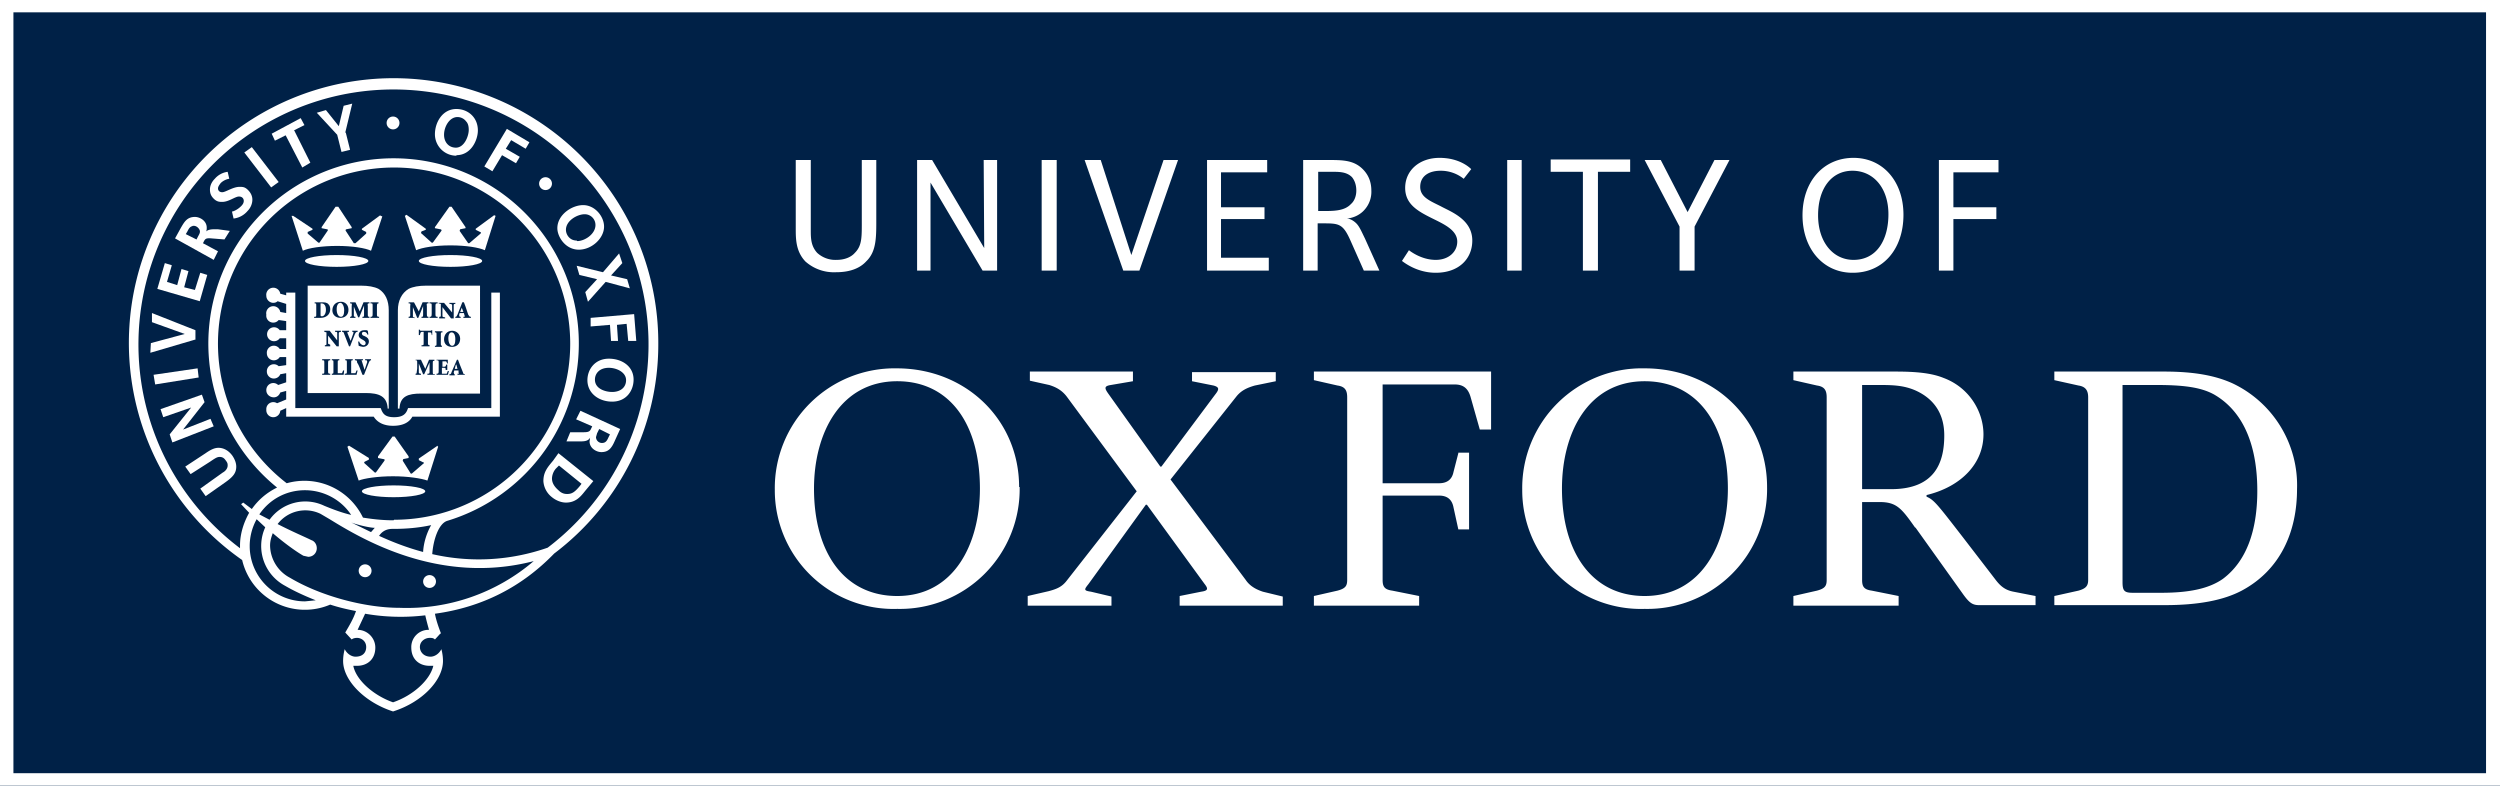 <svg xmlns="http://www.w3.org/2000/svg" xml:space="preserve" width="465.6" height="146.3"><path fill="#002147" d="M0 0h465.6v146.3H0z"/><path fill="#fff" d="M0 0v146.3h465.6V0H0zm463.1 144H2.5V2.3H463V144z"/><g fill="#FFF"><path d="M161.3 48.7c-1.1 1.2-2.9 2-5.6 2a8 8 0 0 1-5.7-2c-1.8-1.9-1.8-4.2-1.8-6.2V29.8h2.8v13c0 1.5 0 3 1.2 4.3a5 5 0 0 0 3.6 1.3c1.5 0 2.7-.5 3.4-1.3 1.4-1.4 1.3-3 1.3-6.4V29.8h2.7v10.5c0 3.8.1 6.5-1.9 8.4zM183 50.4 173.3 34v16.4h-2.5V29.8h2.8l9.7 16.4-.1-16.4h2.5v20.6H183zM194 50.4V29.8h2.8v20.6H194zM212.2 50.4h-3L202 29.8h3l5.7 17.7 6-17.7h2.7l-7.2 20.6zM224.8 50.4V29.8H236v2.3h-8.6v6.5h8.1v2.2h-8.1V48h8.9v2.4h-11.6zM254 50.4l-2.4-5.4c-1.4-3.2-2.1-3.4-4.9-3.4h-1.3v8.8h-2.7V29.8h4.6c2.7 0 4.8 0 6.5 1.7 1 1 1.6 2.3 1.6 4a5 5 0 0 1-1.3 3.6c-.7.8-1.9 1.5-3.3 1.6.7 0 1.4.5 1.8.9.6.6 1 1.6 1.6 2.8l2.7 6h-3zM251.8 33c-1.1-1.1-2.6-1-4.3-1h-2v7.3h.9c2 0 4 0 5.2-1.3.7-.6 1-1.6 1-2.5 0-1.2-.4-2-.8-2.5zM267.4 50.8c-3.6 0-6-2-6.3-2.2l1.3-2c.4.3 2.4 1.8 5 1.8 2.4 0 4-1.5 4-3.4 0-2.2-2.6-3.3-4.8-4.4-2.6-1.3-4.9-2.6-4.9-5.6 0-3.3 2.7-5.6 6.4-5.6 3.8 0 5.7 1.9 5.9 2.1l-1.4 1.8a6.8 6.8 0 0 0-4.3-1.5c-2.2 0-3.8 1-3.8 3 0 1.9 1.8 2.6 3.8 3.6 1.8 1 5.9 2.4 5.9 6.4 0 3.4-2.5 6-6.8 6zM280.7 50.4V29.8h2.7v20.6h-2.7zM297.6 32.1v18.3h-2.8V32h-6v-2.3h14.8v2.3h-6zM315.6 42.2v8.2h-2.8v-8.2l-6.5-12.4h3l5 9.7 5-9.7h2.8l-6.5 12.4zM345 50.8c-5.4 0-9.3-4.4-9.3-10.7 0-6.3 3.9-10.7 9.5-10.7 5.5 0 9.3 4.4 9.3 10.6 0 6.4-3.8 10.8-9.4 10.8zm0-19c-3.9 0-6.4 3.3-6.4 8.3 0 5 2.8 8.3 6.6 8.3 4.3 0 6.5-3.7 6.5-8.5 0-4.9-2.8-8.1-6.7-8.1zM363.8 32.1v6.5h8v2.2h-8v9.6h-2.7V29.8h11.1v2.3h-8.4zM189.9 90.7a22.3 22.3 0 0 1-22.8 22.7 22.1 22.1 0 0 1-22.8-22.2A22.3 22.3 0 0 1 167 68.6c12.9 0 22.8 9.6 22.8 22.1zm-7.4.3c0-12-5.6-20-15.4-20-10.6 0-15.5 9.7-15.5 20 0 12 5.7 20 15.5 20 10.6 0 15.4-9.7 15.4-20zM329.1 90.7a22.3 22.3 0 0 1-22.8 22.7 22.1 22.1 0 0 1-22.8-22.2 22.3 22.3 0 0 1 22.8-22.6c13 0 22.8 9.6 22.8 22.1zm-7.3.3c0-12-5.7-20-15.5-20-10.6 0-15.4 9.7-15.4 20 0 12 5.7 20 15.4 20 10.6 0 15.5-9.7 15.5-20zM346.8 91.1h5.4c8.2 0 9.9-5 9.9-10 0-3.7-1.6-6.7-5.4-8.4-2.1-.9-4-1-6.7-1h-3.2v19.4zm9.9 7.2c-2.6-3.7-3.5-4.8-6.7-4.8h-3.2V108c0 1.2.3 1.8 1.8 2l5 1v1.8H334V111l4.4-1c1.5-.4 1.8-.9 1.8-2V74c0-1.3-.4-2-1.8-2.2l-4.4-1v-1.6h19c4 0 6.8.3 9 1.2 4.8 1.8 7.4 6.3 7.4 10.5 0 5.3-4 9.7-10.6 11.3v.3c1.4.6 2 1.4 6.8 7.6l6 7.8c.9 1.2 1.8 2 3.4 2.3l4.1.8v1.7h-10.5c-1.2 0-1.8-.4-2.9-1.9l-9-12.6zM271.6 84.3h2v14.3h-2l-.9-4.1c-.3-1.6-1.3-2.2-2.7-2.2h-10.5V108c0 1.2.3 1.8 1.8 2l5 1v1.8h-19.6V111l4.4-1c1.5-.4 1.8-.9 1.8-2V74c0-1.3-.4-2-1.8-2.2l-4.4-1v-1.6h33V80h-2.1l-1.7-6c-.5-1.8-1.5-2.4-3-2.4h-13.4V90H268c1.4 0 2.4-.6 2.7-2.1l.9-3.5zM382.6 112.8V111l4.5-1c1.4-.4 1.8-.9 1.8-2V74c0-1.3-.5-2-1.8-2.2l-4.5-1v-1.6H403c5.5 0 9.5.7 12.8 2.2a21 21 0 0 1 12 19.7c0 7.8-3 15-10.3 18.9-3.4 1.8-8.1 2.7-14.3 2.7h-20.6zm12.7-41v36.6c0 1.6.3 2 1.9 2h5.3c5 0 8.8-.7 11.5-2.6 4.4-3.3 6.4-9 6.4-16.4 0-7.4-2-14.4-8-17.9-2.5-1.4-5.8-1.8-10.9-1.8h-6.2zM207 111v1.8h-15.6V111l3.9-.9c1.5-.4 2.5-.8 3.4-2l13-16.6-13-17.6c-.9-1.2-2-1.8-3.3-2.2l-3.6-.8v-1.7H211V71l-4.1.7c-1.3.2-1.2.6-.5 1.6l9.7 13.6h.2l10-13.4c.8-1 .8-1.4-.3-1.7L222 71v-1.7h15.6V71l-3.9.8c-1.4.4-2.5.9-3.4 2L218 89.3 232 108c.8 1.2 2 1.8 3.2 2.2l3.7.9v1.7h-19.2V111l4-.8c1.4-.2 1.3-.6.6-1.5L213.6 94h-.2l-10.7 14.8c-.8 1-.9 1.2.5 1.4l3.8.9z"/></g><path fill="#FFF" d="M91.5 54.5V76H76l-.2.5c-.3.6-.8 1.2-2.4 1.2-1.6 0-2-.6-2.3-1.2l-.2-.5H55V54.5h-1.7v.5l-1.1-.3a1.3 1.3 0 0 0-2.6.4c0 .7.6 1.3 1.3 1.3.3 0 .6-.1.8-.3l1.6.5v1.7l-1.1-.2a1.3 1.3 0 0 0-2.6.5 1.3 1.3 0 0 0 2.3 1l1.4.2v1.7h-1.2a1.3 1.3 0 1 0 0 1.5h1.2V65h-1.2a1.3 1.3 0 0 0-2.4.8 1.3 1.3 0 0 0 2.4.7h1.2V68l-1.4.2a1.3 1.3 0 0 0-2.2 1 1.3 1.3 0 0 0 2.5.5l1.1-.2v1.7l-1.5.5a1.3 1.3 0 0 0-2.2 1c0 .7.6 1.3 1.4 1.3.6 0 1-.4 1.2-.9l1.1-.3v1.6l-1.7.7a1.3 1.3 0 0 0-2 1.2 1.3 1.3 0 0 0 2.6.2l1.1-.5v1.6h16.3c.7 1.1 1.9 1.7 3.6 1.7 1.8 0 3-.6 3.6-1.7h16.3V54.5h-1.7z"/><g fill="#FFF"><ellipse cx="62.7" cy="48.6" rx="5.9" ry="1.1"/><path d="m70.8 40.1-3.4 2.5v.2l.8.4v.3l-2 1.8h-.3L64.4 43c-.1-.1 0-.3.1-.3l1-.2v-.2L63 38.5h-.5l-2.6 3.8v.2l1 .2c.2 0 .2.2.1.3l-1.5 2.2h-.2l-2-1.7v-.3l.9-.4v-.2l-3.6-2.4h-.3l2.1 6.5c1-.5 3.5-.9 6.4-.9 2.8 0 5.3.4 6.3.9l2.1-6.4-.3-.1z"/></g><g fill="#FFF"><ellipse cx="73.3" cy="91.5" rx="5.9" ry="1.1"/><path d="M81.5 83 78 85.4v.3l.8.4c.2 0 .2.2.1.2l-2.2 1.9h-.2L75 85.8l.1-.3 1-.2v-.3l-2.6-3.7h-.4l-2.7 3.7v.3l1 .2c.2 0 .3.1.2.3L70 88h-.2l-2-1.8.1-.2.8-.4v-.3L65 83l-.3.2 2.1 6.3c1-.4 3.5-.8 6.4-.8 2.8 0 5.3.4 6.4.8l2-6.3-.2-.2z"/></g><g fill="#FFF"><ellipse cx="83.9" cy="48.6" rx="5.9" ry="1.1"/><path d="m92 40.1-3.4 2.5v.2l.8.4c.2 0 .2.2.1.3l-2.1 1.8h-.2L85.6 43l.1-.3 1-.2v-.2l-2.6-3.8h-.4L81 42.3v.2l1 .2c.2 0 .3.2.2.3l-1.6 2.2h-.2l-2-1.8.1-.3.8-.3v-.2L75.7 40l-.3.2 2.1 6.4c1.1-.5 3.5-.9 6.4-.9 2.9 0 5.3.4 6.4.9l2-6.4-.2-.1z"/></g><circle cx="73.2" cy="22.9" r="1.2" fill="#FFF"/><circle cx="101.6" cy="34.2" r="1.2" fill="#FFF"/><g fill="#FFF"><path d="M59.9 56.5h-.2v2c0 .4 0 .4.3.4s.7-.4.7-1.2c0-1-.5-1.2-.8-1.2zM63.5 59c.4 0 .6-.4.6-1.2 0-.9-.4-1.4-.7-1.4-.4 0-.7.4-.7 1.2 0 .8.3 1.4.8 1.4z"/><path d="M72.4 57.8c0-1.8-.6-3.2-1.9-4-.8-.4-1.9-.6-3.3-.6h-9.9v20h10.8c2.5 0 4 .6 4.1 2.9h.2V57.8zM65.1 59c.3 0 .3 0 .4-.2V57c.1-.5 0-.5-.3-.5v-.2h1L67 58l.7-1.7h1.1v.2c-.3 0-.4 0-.3.5v1.5c0 .4 0 .5.3.5v.2h-1.3V59c.3 0 .3 0 .3-.5v-1.6l-.9 2.2h-.2l-.8-2v1.7c0 .1 0 .2.3.2v.2h-1V59zm2.5 4.3c-.4-.2-.8-.4-.8-.9s.4-.9 1-.9h.5l.2.1.1.7h-.2c0-.2-.2-.5-.6-.5-.2 0-.4.1-.4.3 0 .3.2.4.5.5.5.2.8.5.8 1s-.4 1-1.1 1l-.5-.1-.3-.1-.1-.8h.2c0 .2.4.7.8.7.2 0 .4-.1.4-.4 0-.3-.2-.4-.5-.6zM64.7 62l.6 1.5.5-1.4c.1-.3 0-.3-.1-.3h-.1v-.2h1v.2c-.2 0-.3 0-.5.4l-.9 2.3H65l-.9-2.3c-.1-.4-.2-.4-.4-.4v-.2H65v.2h-.1c-.2 0-.2 0-.2.2zm-1.2-5.8c.8 0 1.4.6 1.4 1.5 0 1-.7 1.5-1.5 1.5-.9 0-1.5-.6-1.5-1.4 0-.8.5-1.6 1.6-1.6zm-5 3V59c.4 0 .4 0 .4-.5V57c0-.5 0-.5-.3-.5v-.2h1.3c.5 0 1 0 1.3.4.2.2.3.5.3.9 0 1-.8 1.6-1.8 1.6h-1.2zm3 7.9c-.3 0-.4 0-.4.5v1.5c0 .4 0 .5.4.5v.2H60v-.2c.4 0 .4 0 .4-.5v-1.5c0-.5 0-.5-.4-.5v-.2h1.5v.2zm0-2.6h-1v-.2c.1 0 .3 0 .3-.2v-2.2l-.4-.1v-.2h1l1.4 1.8V62c0-.2-.1-.2-.4-.2v-.2h1.1v.2c-.2 0-.3 0-.4.2v2.5h-.4l-1.6-2V64l.4.2v.2zm2.5 5.3h-2.2v-.2c.3 0 .3 0 .3-.5v-1.5c0-.5 0-.5-.3-.5v-.2h1.4v.2c-.3 0-.3 0-.3.5v1.9h.8l.2-.5h.2l-.1.8zm2.4 0h-2.2v-.2c.4 0 .4 0 .4-.5v-1.5c0-.5 0-.5-.3-.5v-.2h1.4v.2c-.3 0-.3 0-.3.5v1.9h.8l.2-.5h.2l-.2.8zm2.8-2.7c-.3 0-.3 0-.5.4l-.9 2.3h-.3c-.3-.8-.7-1.9-1-2.3 0-.4-.1-.4-.4-.4v-.2h1.5v.2h-.2c-.1 0-.1 0 0 .2l.5 1.6.5-1.5-.1-.3H68v-.2h1.1v.2zm1.4-10.6c-.3 0-.4 0-.4.5v1.5c0 .4 0 .5.4.5v.2H69V59c.3 0 .4 0 .4-.5V57c0-.5 0-.5-.4-.5v-.2h1.5v.2z"/></g><g fill="#FFF"><path d="m86 57.3-.3.8h.6l-.3-.8zM83.5 63c0 .8.3 1.4.7 1.4.4 0 .6-.4.6-1.2 0-.9-.3-1.3-.7-1.3-.3 0-.6.3-.6 1.1zM84.9 67.9l-.2.8h.5l-.2-.8z"/><path d="M79.4 53.2c-1.4 0-2.5.2-3.3.6-1.3.8-2 2.2-2 4v18.3h.3c.1-2.3 1.6-2.8 4-2.8h11V53.2h-10zm2.3 3.2h1l1.5 1.8v-1.4c-.1-.2-.2-.2-.5-.2v-.2h1.1v.2c-.2 0-.3 0-.3.2v2.5H84l-1.6-2.1V58.9c0 .1.2.2.5.2v.2h-1.1V59c.2 0 .3 0 .3-.2v-2.2l-.4-.1v-.2zm4 6.7c0 1-.7 1.5-1.5 1.5-1 0-1.5-.6-1.5-1.4 0-.8.5-1.6 1.5-1.6.8 0 1.5.6 1.5 1.5zm-3.4 1.3v.2H81v-.2c.3 0 .3 0 .3-.5v-1.5c0-.5 0-.5-.3-.5v-.2h1.4v.2c-.3 0-.3 0-.3.5v1.5c0 .4 0 .5.3.5zM80 59c.3 0 .4 0 .4-.6v-1.4c0-.5 0-.5-.4-.5v-.2h1.5v.2c-.3 0-.4 0-.4.5v1.4c0 .5 0 .6.4.6v.2H80V59zm0 5.3v.2h-1.5v-.2c.4 0 .4 0 .4-.5v-2c-.4 0-.5 0-.6.2l-.1.4H78v-1h.2c0 .2.1.2.2.2h1.8l.2-.1h.1v.9h-.1c0-.3-.1-.4-.2-.5h-.5v1.9c0 .4 0 .5.4.5zm-2.9-5.1h-1V59c.2 0 .2 0 .3-.2V57c.1-.5 0-.5-.3-.5v-.2h1L78 58l.7-1.7h1.1v.2c-.3 0-.4 0-.3.5v1.4c0 .5 0 .6.3.6v.2h-1.3V59c.3 0 .3 0 .3-.6V57l-.9 2.2h-.2l-.8-2v1.7c0 .1 0 .2.3.2v.2zm4 10.6h-1.5v-.2c.4 0 .4 0 .4-.5v-1.6l-1 2.2h-.2l-.8-2v1.7c0 .1.1.2.4.2v.2h-1v-.2c.1 0 .2 0 .2-.2l.1-.8v-.9c0-.6 0-.6-.3-.6V67h1l.8 1.7.7-1.7h1v.2c-.3 0-.3 0-.3.5v1.5c0 .5 0 .5.4.5v.2zm2.4 0h-2.2v-.2c.3 0 .4 0 .4-.5v-1.5c0-.5 0-.5-.4-.5V67h2.1v.7h-.1l-.2-.4h-.7v1h.2c.4 0 .4 0 .5-.4h.2v1H83c0-.4 0-.4-.5-.4h-.2v1.1h.9l.2-.5h.2l-.2.8zm3.1 0h-1.4v-.2h.2c.1 0 .1 0 0-.2V69h-.8l-.1.4.1.3h.1v.2h-1v-.2c.2 0 .3 0 .4-.4l1-2.3h.2l.3.8.6 1.5c.1.4.2.4.4.4v.2zm1-10.6h-1.3V59h.1c.2 0 .2-.1.1-.3l-.1-.4h-.8l-.1.4.1.3h.2v.2h-1V59c.2 0 .2 0 .4-.4l.9-2.3h.3l.3.8.5 1.5c.2.3.2.4.5.4v.2z"/></g><circle cx="68" cy="106.3" r="1.2" fill="#FFF"/><circle cx="80" cy="108.3" r="1.2" fill="#FFF"/><path fill="#FFF" d="M35.3 42zM82.6 28.6zM85 20.6zM104 44zM117.3 70.4zM113.2 82.4zM40.7 83.4c.4 0 1.6.1 2.6 1.5.4.6.7 1.3.7 2 0 1.2-.6 1.9-2 2.9l-3.7 2.6-1-1.4 4.2-3c.4-.2.9-.7.9-1.3 0-.3 0-.5-.4-1-.4-.6-.9-.6-1.1-.6-.5 0-.9.3-1.8.9l-3.6 2.3-1-1.4 3.8-2.5c1-.7 1.7-1 2.4-1zM34.1 80l5.1-2 .6 1.4-7.7 3-.5-1.5 4-5-5.2 1.8-.5-1.5 7.7-2.7.5 1.4-4 5.1zM28.6 69.8l8.2-1.2.2 1.7-8.1 1.3-.3-1.8zM36.5 63.2 28 65.7l.1-1.8 6.3-1.7-6.1-2.2v-1.7l8.1 3.2v1.7zM29.3 53.8l1.4-4.8 1.3.4-.9 3.1 1.9.6.8-3 1.3.4-.8 3 2 .5 1-3.2 1.3.4-1.4 4.9-7.9-2.3zM41.9 44.6l-2.5-.2c-1.1-.1-1.2.1-1.5.7l-.1.2 2.8 1.5-.8 1.6-7.2-4 1.1-2c.6-1 1.1-2 2.6-2 .9 0 2.2.7 2.2 2 0 .3 0 .6-.2.8.3-.4 1-.5 1.5-.5h.8l2.2.3-1 1.6zm-6-2.5c-.5.1-.7.4-1 1l-.3.5 2 1 .3-.6c.3-.5.4-.8.3-1.1-.1-.3-.4-.6-.6-.7a1 1 0 0 0-.8-.1zM45.5 28.4l1.4-1 5 6.5-1.4 1-5-6.5zM54.8 24.3l3 6-1.5.9-3.1-6-2 1-.6-1.3L56 22l.7 1.3-2 1zM64.4 24.7l.8 3.2-1.6.4-.8-3.2L59 21l1.7-.5 2.4 3 .9-3.8 1.6-.4-1.3 5.4zM94.2 27.7l2.6 1.5-.7 1.2-2.6-1.5-1.8 3-1.5-.9 4.2-7 4.2 2.5-.7 1.2-2.7-1.6-1 1.6zM109 54.4l2.2-2.4-3.3-.8-.5-1.7 4.9 1.2 3-3.5.6 1.8-2.1 2.3 3 .7.5 1.7-4.5-1.2-3.3 3.7-.5-1.8zM116.8 60.3l-1.9.2.2 3h-1.3l-.2-3-3.6.3v-1.6l8.1-.7.4 5H117l-.3-3.2z"/><path fill="#FFF" d="M122.6 64.3a49.3 49.3 0 1 0-77.5 40 12 12 0 0 0 16.4 8.3c1.5.5 3.2.9 4.8 1.2-.5 1.5-1.3 2.8-2 4l1.2 1.3c.2-.2.6-.3 1-.3.8 0 1.7.6 1.7 1.7 0 1-.6 1.8-2 1.8-.6 0-1.5-.4-2-1.4 0 0-.3 1-.3 2.2 0 3.6 4 7.7 9.3 9.4 5.4-1.7 9.3-5.8 9.3-9.4 0-1.2-.3-2.2-.3-2.2-.5 1-1.4 1.4-2 1.4-1.3 0-2-.9-2-1.8 0-1.1 1-1.7 1.8-1.7.4 0 .7 0 1 .3l1-1.1h.1v-.1c-.5-1.3-.9-2.5-1.1-3.6 8.8-1.2 16.2-5 22.2-11.2a48.8 48.8 0 0 0 19.4-38.8zM56.8 112a10.3 10.3 0 0 1-9-15.3l1.6 1.5a8.4 8.4 0 0 0 3.7 10.9c1.7 1 3.7 1.9 5.7 2.7l-2 .2zm16.5-15.1c-2 0-3.8-.2-5.7-.5A12.1 12.1 0 0 0 53.4 90a32.8 32.8 0 1 1 20 6.8zm7 .9c-.8 1.4-1.4 3.2-1.5 5-3-.8-5.8-1.9-8.2-3 .4-.6 1.1-1.3 2.5-1.3h.2c2.4 0 4.7-.2 7-.7zm-10.5.5-.7.8-3.7-1.8c1 .4 3.4 1 4.4 1zm-13-7c3.4 0 6.7 1.7 8.6 4.6-1.7-.4-3.3-1-5-1.7a8.2 8.2 0 0 0-10.2 2.6l-1.9-1c1.9-2.8 5-4.5 8.5-4.5zm23 26a3.2 3.2 0 0 0-3.2 3.3c0 2.2 1.5 3.4 3.4 3.4h.7c-.6 2.6-3.7 5.5-7.5 6.8-3.7-1.3-6.9-4.2-7.4-6.8h.7c1.9 0 3.4-1.2 3.4-3.4 0-1.8-1.5-3.3-3.3-3.3l1.4-3a38.5 38.5 0 0 0 11.2.3 58 58 0 0 0 .7 2.7zm-5.4-4.1c-6.5 0-14.7-2.2-20.4-5.6a6.9 6.9 0 0 1-3.7-6c0-.8.2-1.5.5-2.3 2.1 1.8 4.3 3.4 5.7 4.2l.9.2c.9 0 1.6-.7 1.6-1.6 0-.7-.4-1.3-1-1.5-1.2-.6-3.6-1.6-6.3-3a6.5 6.5 0 0 1 8-1.9l1.7 1c5.7 3.5 20.3 12.4 38 7.8a36.3 36.3 0 0 1-25 8.7zm27.6-11.2a38.8 38.8 0 0 1-21.5 1.2c.2-2.7 1.2-5.7 2.8-6.2a34.5 34.5 0 1 0-31.7-6.2c-2 1-3.5 2.3-4.7 4l-1.6-1.2-.4.3 1.5 1.6c-1 1.8-1.7 3.9-1.7 6.1v.5a47.5 47.5 0 1 1 57.3-.1z"/><path fill="#FFF" d="M47 37.2c0 .7-.3 1.5-.9 2.1a4 4 0 0 1-2.6 1.4l-.3-1.3c.2 0 1-.3 1.7-1 .3-.3.5-.6.5-1 0-.3-.2-.8-.9-.8s-1.9 1-3.1 1c-.5 0-1 0-1.6-.6-.5-.5-.7-1-.7-1.7s.3-1.4.9-2a3.8 3.8 0 0 1 2.4-1.3l.3 1.3c-.2 0-1 .2-1.6.8-.3.4-.5.7-.5 1 0 .3.2.7.8.7.6 0 2-1 3.2-1 .6 0 1 0 1.6.6.5.5.8 1.1.8 1.8zM85 29a4 4 0 0 1-4-4c0-2.2 1.4-4.7 4-4.7 2.1 0 4 1.5 4 4 0 1.7-1.2 4.6-4 4.6zm2.3-4.8c0-.6-.1-1.2-.5-1.6a2 2 0 0 0-1.6-.8c-1.5 0-2.5 1.8-2.5 3.3 0 1.4.9 2.4 2.2 2.4 1.6 0 2.4-2.2 2.4-3.3zM107.8 46.5c-2.5 0-4-2.4-4-4 0-2.5 2.7-4.3 4.8-4.3 2.2 0 3.9 2.1 3.9 4 0 2.2-2.3 4.3-4.7 4.3zm-.3-1.6c1.4 0 3.4-1.3 3.4-3a2 2 0 0 0-2-2c-1.4 0-3.5 1.2-3.5 2.9 0 .9.7 2 2 2zM109.4 70.8c0-2 1.4-4 4-4 2.4 0 4.6 1.4 4.6 3.9 0 2-1.3 4.1-4 4.1-2.4 0-4.6-1.5-4.6-4zM114 73c1.5 0 2.6-.8 2.6-2.2 0-1.5-1.8-2.3-3.2-2.3-1.8 0-2.6 1.1-2.6 2.2 0 1.8 2.1 2.3 3.2 2.3zM106.2 80.5h2.5c1.2 0 1.2-.3 1.5-.9l.1-.2-3-1.3.8-1.6 7.4 3.4-1 2.2c-.6 1.4-1.2 2.1-2.5 2.1-.9 0-2.2-.7-2.2-2l.1-.7c-.4.8-1.5.7-2.2.7h-2.2l.7-1.7zm4.8.9c0 .6.5 1.1 1.1 1.1.6 0 .9-.3 1.2-1l.3-.6-2-1-.4.8-.2.7zM101.2 89.6c0-1.7.8-2.6 1.8-3.8l1-1.4 6.5 5.2-1.5 1.8c-.8 1-1.7 2.2-3.6 2.2-1 0-2-.5-2.6-1a4.1 4.1 0 0 1-1.6-3zm4.4 2.4c.9 0 1.4-.3 2.4-1.5l.3-.4-4.2-3.4-.6.6a3 3 0 0 0-.7 1.8c0 .8.4 1.5 1.2 2.2.5.5 1 .7 1.6.7z"/></svg>